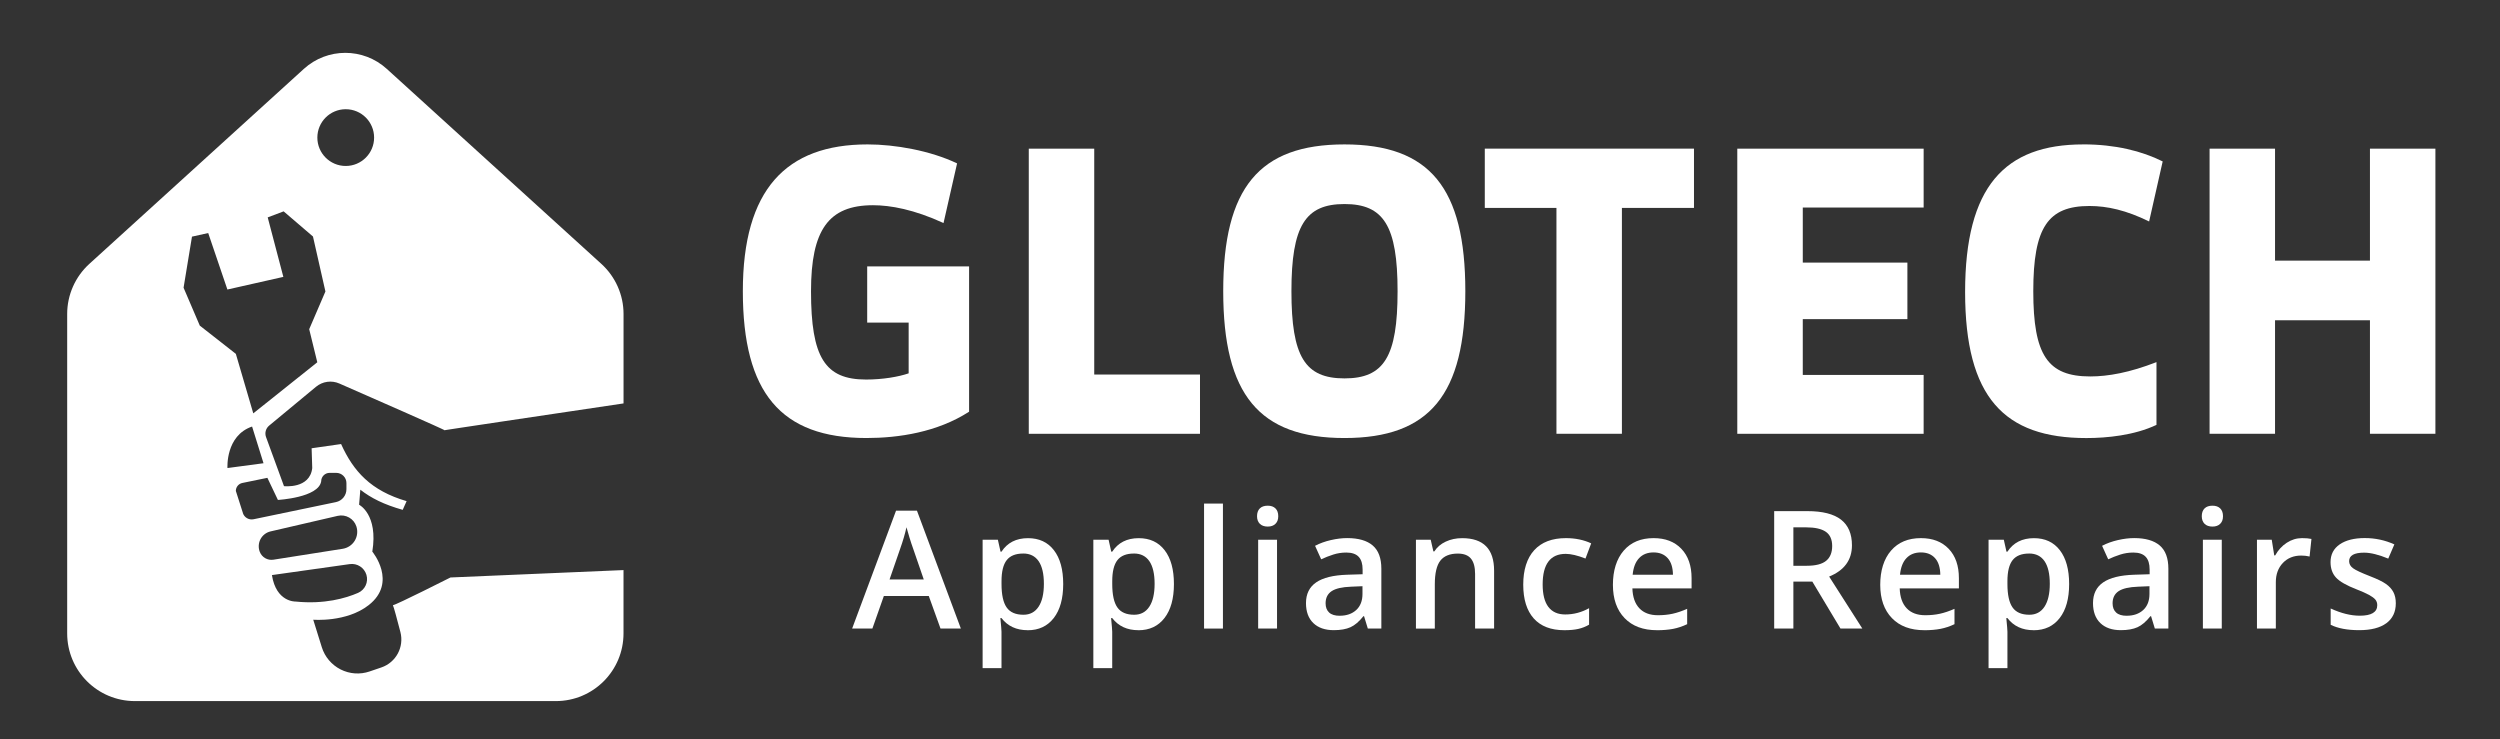 <svg xmlns="http://www.w3.org/2000/svg" id="background" viewBox="0 0 781.46 230.99"><rect x="0" y="0" width="781.46" height="230.99" fill="#333333" stroke="none"/><defs><style>      .cls-1 {        fill: #fff;      }    </style></defs><path class="cls-1" d="M140.81,180.51s-17.04,8.61-18,8.67c.24.37,1.31,4.39,2.35,8.39,1.21,4.68-1.37,9.5-5.95,11.06l-3.69,1.26c-2.98,1.02-6.25.79-9.06-.64-2.81-1.43-4.93-3.93-5.87-6.94l-2.68-8.6s10.39.89,17.34-4.56c9.11-7.14,1.13-16.72,1.13-16.72,1.88-11.65-4.13-14.66-4.13-14.66l.38-4.7c3.4,2.65,7.39,4.64,13.25,6.3l1.22-2.72c-11.21-3.28-16.62-9.32-20.48-17.85l-9.21,1.32.19,6.2c-.75,6.58-8.83,5.64-8.83,5.64l-5.61-15.34c-.47-1.28-.08-2.71.97-3.58l14.65-12.14c2.04-1.69,4.87-2.09,7.3-1.02,9.61,4.21,33.32,14.61,32.87,14.61-.36,0,32.17-4.85,55.96-8.39v-27.95c0-5.96-2.52-11.65-6.93-15.66L120.9,21.53c-7.35-6.68-18.57-6.68-25.92,0L27.93,82.48c-4.41,4.01-6.93,9.7-6.93,15.66v99.85c0,11.69,9.47,21.16,21.16,21.16h131.58c11.69,0,21.16-9.47,21.16-21.16v-19.79l-54.08,2.31ZM108.07,34.14c4.9,0,8.87,3.97,8.87,8.87s-3.97,8.87-8.87,8.87-8.87-3.97-8.87-8.87,3.97-8.87,8.87-8.87ZM57.38,89.94l2.63-15.97,5.07-1.13,6,17.66,17.49-3.95-4.89-18.6,4.98-1.88,9.17,7.86,3.89,17.18-5.07,11.79,2.53,10.34-20.01,15.97-5.45-18.6-11.27-8.83-5.07-11.84ZM78.8,133.34l3.57,11.46-11.27,1.5s-.66-10.12,7.7-12.97ZM75.93,160.36l-2.21-6.91c0-1.2.85-2.24,2.02-2.48l7.84-1.61,3.29,6.91s12.73-.7,13.53-5.83c0-1.45,1.18-2.63,2.63-2.63h2.07c1.76,0,3.19,1.43,3.19,3.19v1.92c0,1.95-1.37,3.63-3.28,4.03l-25.75,5.36c-1.45.3-2.9-.54-3.35-1.95ZM81.21,172.52c-.51-1.29-.43-2.75.21-3.98.65-1.23,1.8-2.12,3.15-2.43l20.98-4.86c2.51-.58,5.05.85,5.85,3.3.49,1.5.3,3.14-.52,4.48-.82,1.35-2.2,2.26-3.75,2.51l-21.66,3.41c-1.81.29-3.58-.72-4.26-2.43ZM92.33,188.03s-6.01.2-7.33-8.27l24.32-3.43c2.33-.33,4.55,1.1,5.22,3.35.68,2.28-.45,4.7-2.63,5.65-3.83,1.66-10.51,3.62-19.58,2.7Z"></path><g><path class="cls-1" d="M299.17,51.07l-4.24,18.65c-9.2-4.24-16.59-5.57-22.04-5.57-13.93,0-19.38,7.75-19.38,26.88,0,20.71,4.36,27.61,17.2,27.61,5.21,0,10.17-.85,13.32-1.94v-15.86h-12.96v-17.56h31.85v45.41c-9.93,6.42-22.04,8.23-32.09,8.23-26.76,0-38.63-14.17-38.63-45.89s13.44-45.89,38.99-45.89c8.6,0,19.62,1.94,27.97,5.93Z"></path><path class="cls-1" d="M375.1,135.59h-53.52V46.47h20.46v70.6h33.06v18.53Z"></path><path class="cls-1" d="M382.36,91.03c0-32.33,11.26-45.89,37.9-45.89s37.78,13.56,37.78,45.89-11.14,45.89-37.78,45.89-37.9-13.56-37.9-45.89ZM436.86,91.03c0-20.46-4.36-27.25-16.59-27.25s-16.59,6.78-16.59,27.25,4.24,27.25,16.59,27.25,16.59-6.78,16.59-27.25Z"></path><path class="cls-1" d="M529.5,64.99h-22.52v70.6h-20.46v-70.6h-22.4v-18.53h65.39v18.53Z"></path><path class="cls-1" d="M596.22,99.75h-32.7v17.44h37.78v18.41h-58.25V46.47h58.25v18.41h-37.78v17.2h32.7v17.68Z"></path><path class="cls-1" d="M651.2,45.13c9.93,0,18.29,2.06,24.82,5.33l-4.24,18.77c-7.14-3.51-13.08-4.84-18.65-4.84-12.96,0-17.56,6.66-17.56,26.64s4.48,26.64,17.8,26.64c5.57,0,12.35-1.21,20.71-4.48v19.62c-6.9,3.27-15.5,4.12-21.92,4.12-25.67,0-37.9-12.71-37.9-45.65s12.35-46.14,36.93-46.14Z"></path><path class="cls-1" d="M740.81,135.59v-35.48h-29.67v35.48h-20.46V46.47h20.46v35h29.67v-35h20.46v89.12h-20.46Z"></path></g><g><path class="cls-1" d="M293.99,196.48l-3.67-10.19h-14.04l-3.59,10.19h-6.33l13.73-36.86h6.53l13.73,36.86h-6.38ZM288.75,181.12l-3.44-9.99c-.25-.67-.6-1.72-1.04-3.16s-.75-2.49-.92-3.16c-.45,2.06-1.11,4.31-1.98,6.75l-3.31,9.57h10.7Z"></path><path class="cls-1" d="M321.24,196.99c-3.52,0-6.24-1.26-8.19-3.79h-.35c.23,2.34.35,3.77.35,4.27v11.37h-5.9v-40.12h4.77c.13.52.41,1.76.83,3.72h.3c1.84-2.81,4.6-4.22,8.29-4.22,3.46,0,6.16,1.25,8.1,3.77s2.9,6.03,2.9,10.57-.98,8.08-2.95,10.62c-1.97,2.54-4.68,3.82-8.15,3.82ZM319.81,173.03c-2.34,0-4.05.69-5.13,2.06-1.08,1.37-1.62,3.57-1.62,6.58v.88c0,3.38.54,5.83,1.61,7.34,1.07,1.52,2.82,2.27,5.25,2.27,2.04,0,3.62-.84,4.72-2.51,1.11-1.67,1.66-4.06,1.66-7.16s-.55-5.47-1.64-7.07c-1.1-1.6-2.71-2.4-4.83-2.4Z"></path><path class="cls-1" d="M355.85,196.99c-3.52,0-6.24-1.26-8.19-3.79h-.35c.23,2.34.35,3.77.35,4.27v11.37h-5.9v-40.12h4.77c.13.52.41,1.76.83,3.72h.3c1.84-2.81,4.6-4.22,8.29-4.22,3.46,0,6.16,1.25,8.1,3.77s2.9,6.03,2.9,10.57-.98,8.08-2.95,10.62c-1.97,2.54-4.68,3.82-8.15,3.82ZM354.42,173.03c-2.34,0-4.05.69-5.13,2.06-1.08,1.37-1.62,3.57-1.62,6.58v.88c0,3.38.54,5.83,1.61,7.34,1.07,1.52,2.82,2.27,5.25,2.27,2.04,0,3.62-.84,4.72-2.51,1.11-1.67,1.66-4.06,1.66-7.16s-.55-5.47-1.64-7.07c-1.1-1.6-2.71-2.4-4.83-2.4Z"></path><path class="cls-1" d="M382.27,196.48h-5.9v-39.07h5.9v39.07Z"></path><path class="cls-1" d="M392.93,161.36c0-1.05.29-1.87.87-2.44.58-.57,1.4-.85,2.47-.85s1.84.29,2.42.85c.58.57.87,1.38.87,2.44s-.29,1.79-.87,2.37c-.58.58-1.39.87-2.42.87s-1.9-.29-2.47-.87c-.58-.58-.87-1.37-.87-2.37ZM399.18,196.48h-5.9v-27.77h5.9v27.77Z"></path><path class="cls-1" d="M427.56,196.48l-1.18-3.87h-.2c-1.34,1.69-2.69,2.84-4.04,3.45-1.36.61-3.1.92-5.22.92-2.73,0-4.86-.74-6.39-2.21-1.53-1.47-2.3-3.56-2.3-6.25,0-2.86,1.06-5.02,3.19-6.48s5.36-2.25,9.72-2.39l4.79-.15v-1.48c0-1.77-.41-3.1-1.24-3.98-.83-.88-2.11-1.32-3.85-1.32-1.42,0-2.79.21-4.09.63-1.3.42-2.56.91-3.77,1.48l-1.91-4.22c1.51-.79,3.16-1.38,4.95-1.79s3.48-.62,5.07-.62c3.53,0,6.2.77,8,2.31,1.8,1.54,2.7,3.96,2.7,7.26v18.71h-4.22ZM418.78,192.47c2.14,0,3.86-.6,5.16-1.79,1.3-1.2,1.95-2.88,1.95-5.03v-2.41l-3.57.15c-2.78.1-4.8.56-6.06,1.39-1.26.83-1.9,2.1-1.9,3.8,0,1.24.37,2.2,1.1,2.88s1.84,1.02,3.31,1.02Z"></path><path class="cls-1" d="M467.02,196.48h-5.93v-17.07c0-2.14-.43-3.74-1.29-4.79s-2.23-1.58-4.1-1.58c-2.49,0-4.32.74-5.47,2.21s-1.73,3.94-1.73,7.41v13.83h-5.9v-27.77h4.62l.83,3.64h.3c.84-1.32,2.02-2.34,3.57-3.06,1.54-.72,3.25-1.08,5.12-1.08,6.66,0,9.99,3.39,9.99,10.17v18.1Z"></path><path class="cls-1" d="M489,196.99c-4.2,0-7.39-1.23-9.58-3.68-2.18-2.45-3.28-5.97-3.28-10.56s1.14-8.26,3.43-10.77c2.28-2.51,5.59-3.77,9.9-3.77,2.93,0,5.57.54,7.91,1.63l-1.78,4.75c-2.49-.97-4.55-1.46-6.18-1.46-4.8,0-7.21,3.19-7.21,9.57,0,3.11.6,5.45,1.79,7.02,1.2,1.57,2.95,2.35,5.26,2.35,2.63,0,5.11-.65,7.46-1.96v5.15c-1.05.62-2.18,1.06-3.38,1.33-1.2.27-2.65.4-4.36.4Z"></path><path class="cls-1" d="M517.95,196.99c-4.32,0-7.7-1.26-10.13-3.78s-3.65-5.99-3.65-10.41,1.13-8.1,3.39-10.7,5.36-3.89,9.32-3.89c3.67,0,6.56,1.11,8.69,3.34,2.13,2.23,3.19,5.29,3.19,9.19v3.19h-18.5c.08,2.7.81,4.77,2.18,6.21,1.37,1.45,3.31,2.17,5.8,2.17,1.64,0,3.17-.15,4.58-.46,1.41-.31,2.93-.82,4.56-1.54v4.8c-1.44.69-2.9,1.17-4.37,1.46-1.47.28-3.16.43-5.05.43ZM516.87,172.68c-1.88,0-3.38.59-4.51,1.78s-1.8,2.92-2.02,5.2h12.6c-.03-2.29-.59-4.03-1.66-5.21-1.07-1.18-2.54-1.77-4.42-1.77Z"></path><path class="cls-1" d="M560.58,181.82v14.66h-6v-36.71h10.37c4.74,0,8.24.89,10.52,2.66s3.42,4.45,3.42,8.03c0,4.57-2.38,7.83-7.13,9.77l10.37,16.24h-6.83l-8.79-14.66h-5.92ZM560.58,176.85h4.17c2.8,0,4.82-.52,6.08-1.56,1.26-1.04,1.88-2.58,1.88-4.62s-.68-3.56-2.03-4.47-3.4-1.36-6.13-1.36h-3.97v12Z"></path><path class="cls-1" d="M601.51,196.99c-4.32,0-7.7-1.26-10.13-3.78s-3.65-5.99-3.65-10.41,1.13-8.1,3.39-10.7,5.36-3.89,9.32-3.89c3.67,0,6.56,1.11,8.69,3.34,2.13,2.23,3.19,5.29,3.19,9.19v3.19h-18.5c.08,2.7.81,4.77,2.18,6.21,1.37,1.45,3.31,2.17,5.8,2.17,1.64,0,3.17-.15,4.58-.46,1.41-.31,2.93-.82,4.56-1.54v4.8c-1.44.69-2.9,1.17-4.37,1.46-1.47.28-3.16.43-5.05.43ZM600.44,172.68c-1.88,0-3.38.59-4.51,1.78s-1.8,2.92-2.02,5.2h12.6c-.03-2.29-.59-4.03-1.66-5.21-1.07-1.18-2.54-1.77-4.42-1.77Z"></path><path class="cls-1" d="M635.67,196.99c-3.51,0-6.24-1.26-8.18-3.79h-.35c.23,2.34.35,3.77.35,4.27v11.37h-5.9v-40.12h4.77c.13.52.41,1.76.83,3.72h.3c1.84-2.81,4.6-4.22,8.29-4.22,3.46,0,6.16,1.25,8.1,3.77,1.93,2.51,2.9,6.03,2.9,10.57s-.98,8.08-2.95,10.62c-1.97,2.54-4.68,3.82-8.15,3.82ZM634.24,173.03c-2.34,0-4.05.69-5.13,2.06-1.08,1.37-1.62,3.57-1.62,6.58v.88c0,3.38.54,5.83,1.61,7.34,1.07,1.52,2.82,2.27,5.25,2.27,2.04,0,3.62-.84,4.72-2.51s1.66-4.06,1.66-7.16-.55-5.47-1.64-7.07c-1.1-1.6-2.71-2.4-4.83-2.4Z"></path><path class="cls-1" d="M673.57,196.48l-1.18-3.87h-.2c-1.34,1.69-2.69,2.84-4.04,3.45-1.36.61-3.1.92-5.22.92-2.73,0-4.86-.74-6.39-2.21-1.53-1.47-2.3-3.56-2.3-6.25,0-2.86,1.06-5.02,3.19-6.48s5.36-2.25,9.72-2.39l4.79-.15v-1.48c0-1.77-.41-3.1-1.24-3.98-.83-.88-2.11-1.32-3.85-1.32-1.42,0-2.79.21-4.09.63-1.3.42-2.56.91-3.77,1.48l-1.91-4.22c1.51-.79,3.16-1.38,4.95-1.79s3.48-.62,5.07-.62c3.53,0,6.2.77,8,2.31,1.8,1.54,2.7,3.96,2.7,7.26v18.71h-4.22ZM664.78,192.47c2.14,0,3.86-.6,5.16-1.79,1.3-1.2,1.95-2.88,1.95-5.03v-2.41l-3.57.15c-2.78.1-4.8.56-6.06,1.39-1.26.83-1.9,2.1-1.9,3.8,0,1.24.37,2.2,1.1,2.88s1.84,1.02,3.31,1.02Z"></path><path class="cls-1" d="M688.24,161.36c0-1.05.29-1.87.87-2.44.58-.57,1.4-.85,2.47-.85s1.84.29,2.42.85c.58.57.87,1.38.87,2.44s-.29,1.79-.87,2.37c-.58.58-1.39.87-2.42.87s-1.9-.29-2.47-.87c-.58-.58-.87-1.37-.87-2.37ZM694.49,196.48h-5.9v-27.77h5.9v27.77Z"></path><path class="cls-1" d="M719.58,168.21c1.19,0,2.17.08,2.94.25l-.58,5.5c-.84-.2-1.71-.3-2.61-.3-2.36,0-4.27.77-5.74,2.31-1.46,1.54-2.2,3.54-2.2,6v14.51h-5.9v-27.77h4.62l.78,4.9h.3c.92-1.66,2.12-2.97,3.6-3.94s3.08-1.46,4.78-1.46Z"></path><path class="cls-1" d="M748.89,188.57c0,2.71-.99,4.79-2.96,6.24-1.98,1.45-4.8,2.17-8.49,2.17s-6.67-.56-8.91-1.68v-5.1c3.26,1.51,6.3,2.26,9.11,2.26,3.63,0,5.45-1.1,5.45-3.29,0-.7-.2-1.29-.6-1.76-.4-.47-1.06-.95-1.98-1.46-.92-.5-2.2-1.07-3.84-1.71-3.2-1.24-5.36-2.48-6.49-3.72-1.13-1.24-1.69-2.84-1.69-4.82,0-2.38.96-4.22,2.87-5.54,1.92-1.31,4.52-1.97,7.82-1.97s6.35.66,9.26,1.98l-1.91,4.44c-3-1.24-5.52-1.86-7.56-1.86-3.11,0-4.67.89-4.67,2.66,0,.87.41,1.61,1.22,2.21s2.58,1.43,5.31,2.49c2.29.89,3.96,1.7,5,2.44s1.81,1.59,2.31,2.55c.5.96.75,2.11.75,3.45Z"></path></g></svg>